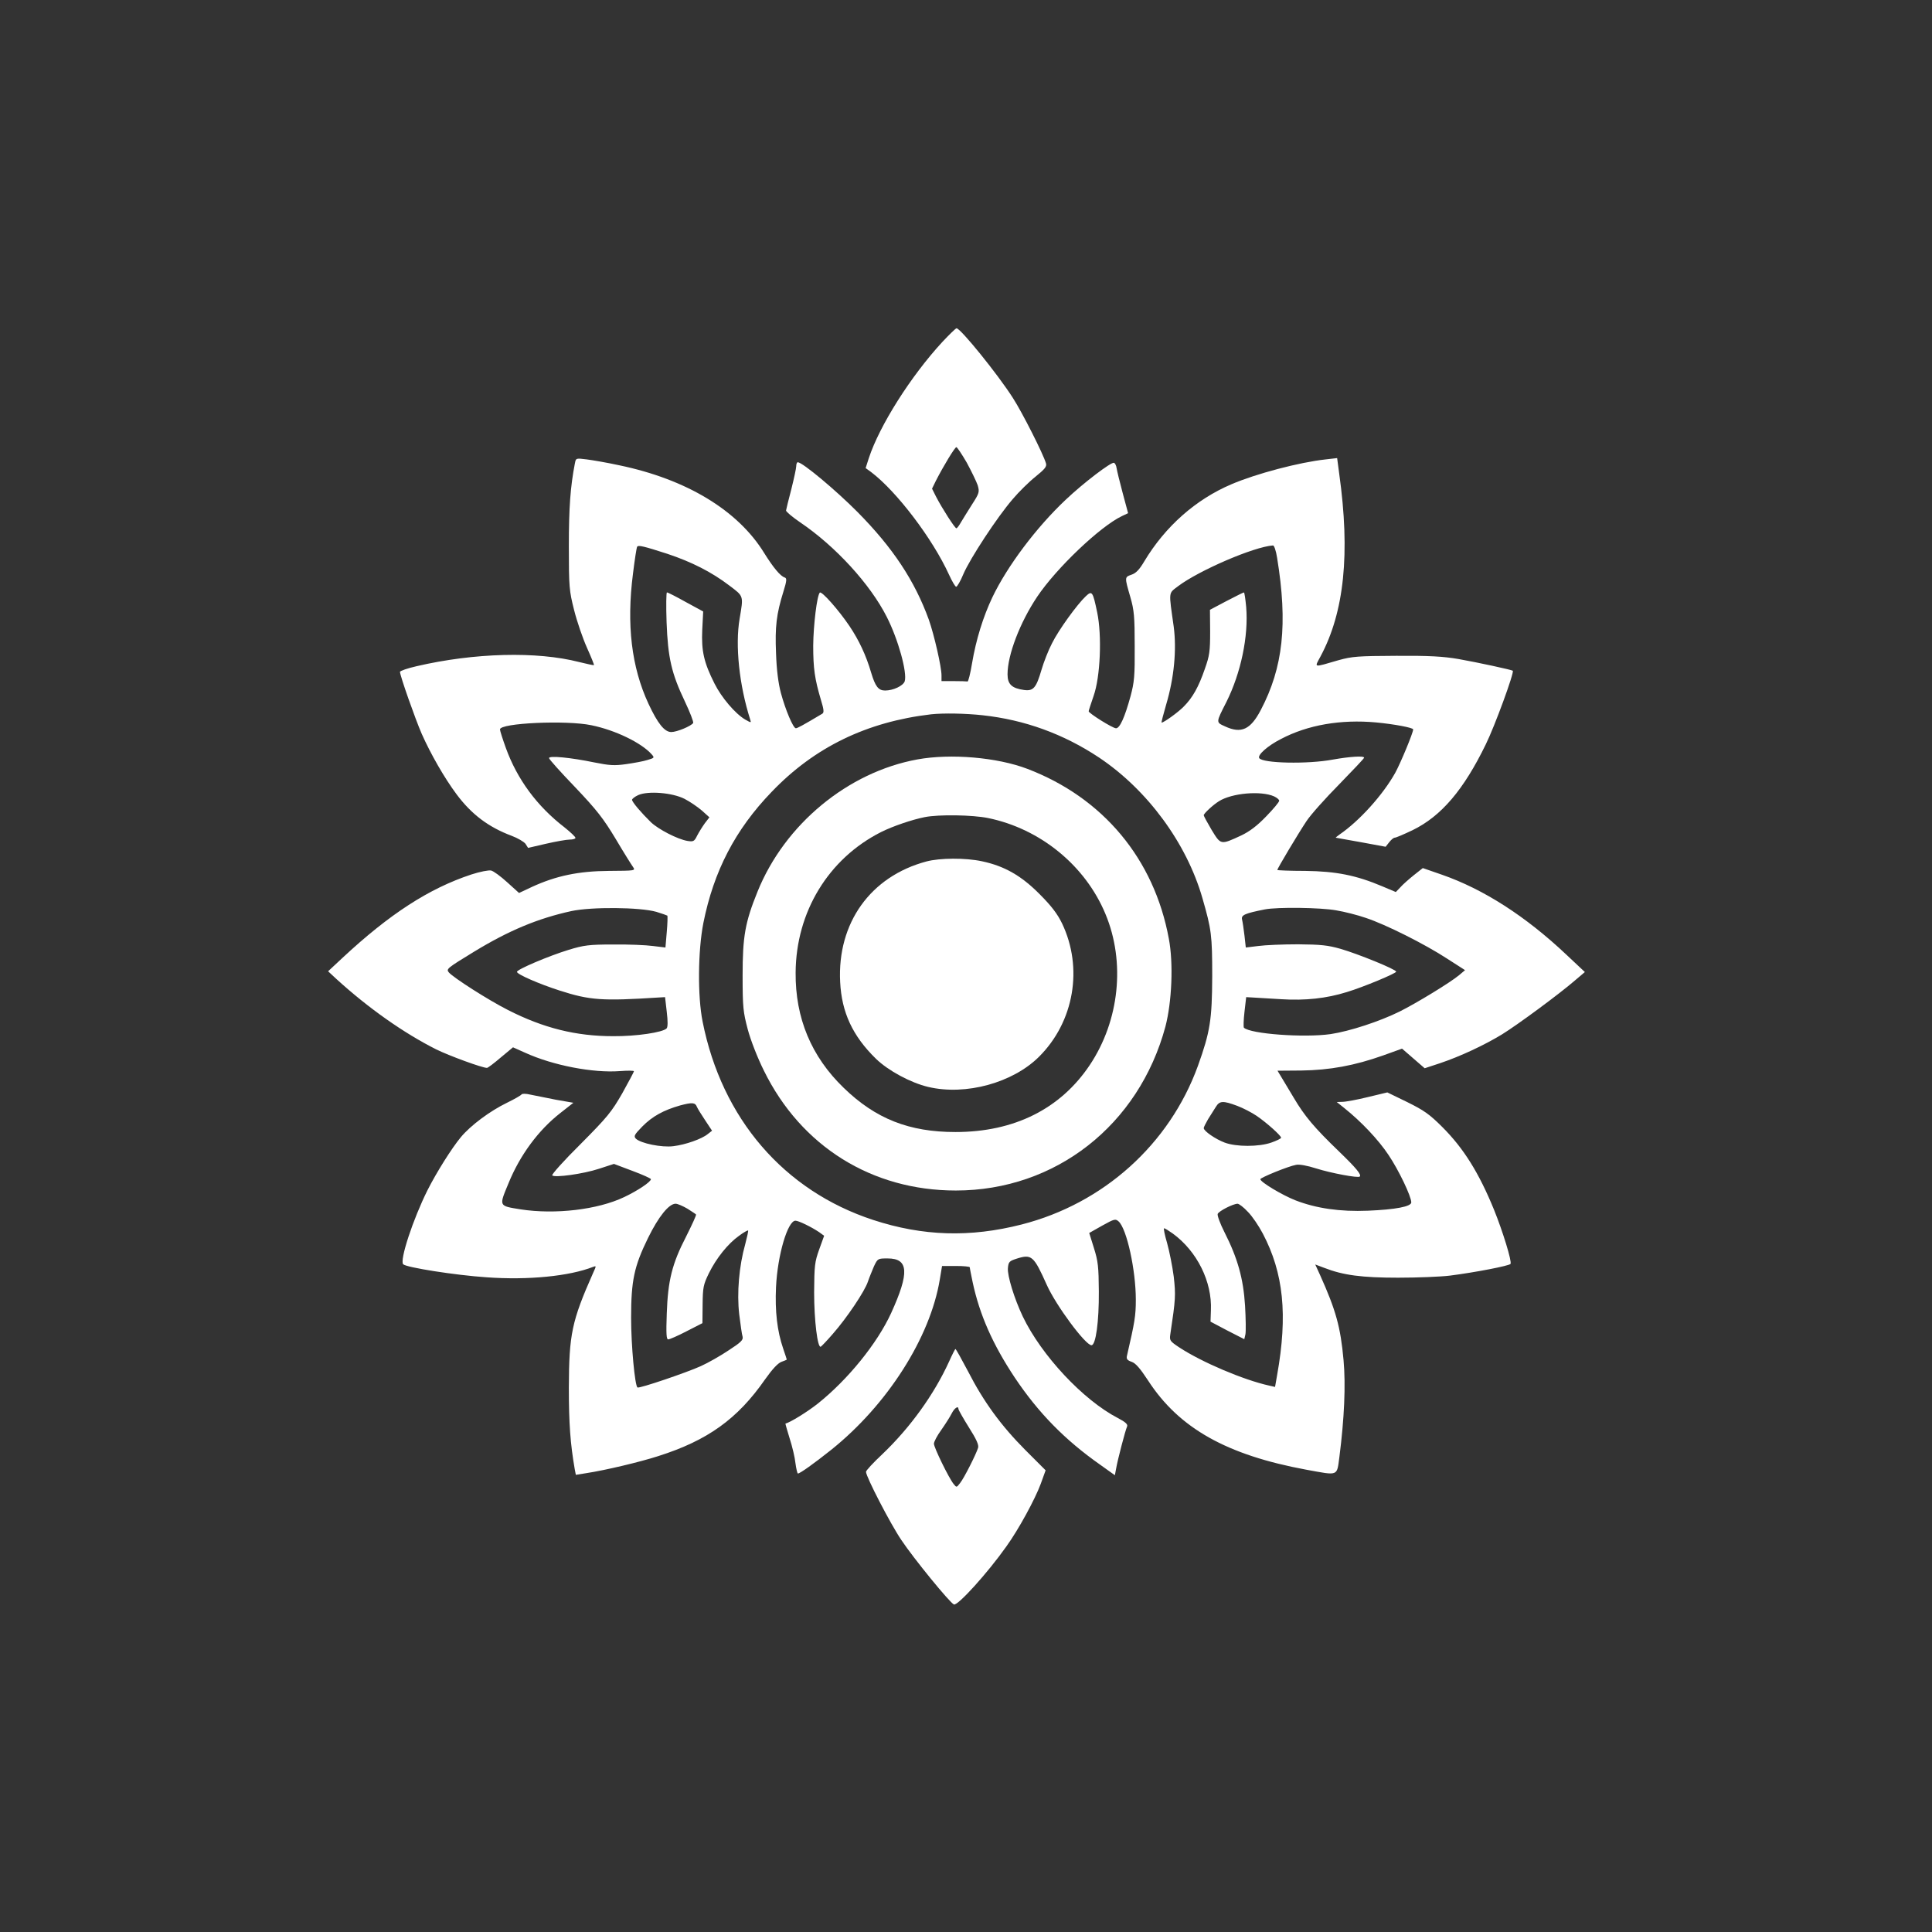 <?xml version="1.0" standalone="no"?>
<!DOCTYPE svg PUBLIC "-//W3C//DTD SVG 20010904//EN"
 "http://www.w3.org/TR/2001/REC-SVG-20010904/DTD/svg10.dtd">
<svg version="1.0" xmlns="http://www.w3.org/2000/svg"
 width="1024pt" height="1024pt" viewBox="0 0 1024 1024"
 preserveAspectRatio="xMidYMid meet">

<rect x="0" y="0" width="1024" height="1024" fill="#333333" stroke="none"/>

<g transform="translate(0,1024) scale(0.1,-0.1)"
fill="#ffffff" stroke="none">
<path d="M4995 8428 c-168 -182 -333 -443 -390 -616 l-17 -53 29 -21 c135
-102 326 -353 413 -544 16 -35 33 -64 38 -64 5 0 23 30 38 67 35 82 179 302
262 398 33 39 88 93 121 119 49 40 60 53 55 70 -15 51 -126 270 -175 346 -81
127 -278 370 -299 370 -5 0 -38 -33 -75 -72z m129 -640 c25 -46 51 -100 58
-120 10 -35 9 -41 -29 -100 -22 -35 -49 -78 -59 -95 -10 -18 -21 -33 -25 -33
-8 0 -76 106 -108 168 l-21 42 21 43 c40 78 100 177 108 177 4 0 29 -37 55
-82z"/>
<path d="M3047 7784 c-24 -124 -32 -235 -32 -439 0 -218 2 -236 28 -339 15
-60 46 -150 68 -199 22 -49 39 -91 37 -92 -2 -2 -37 6 -78 16 -225 58 -557 49
-862 -22 -49 -11 -88 -25 -88 -30 0 -20 81 -250 115 -328 47 -106 120 -234
185 -321 79 -106 169 -174 292 -220 32 -12 64 -31 73 -42 l14 -22 95 22 c52
12 109 22 125 22 17 0 31 4 31 9 0 6 -26 30 -57 55 -147 113 -252 256 -312
422 -17 47 -31 91 -31 98 0 34 353 50 485 22 127 -26 264 -93 318 -153 17 -19
16 -20 -21 -31 -21 -7 -72 -16 -113 -22 -63 -9 -89 -7 -169 9 -126 26 -240 37
-240 23 0 -6 62 -75 138 -154 115 -121 150 -166 215 -274 42 -71 84 -138 92
-149 14 -20 12 -20 -128 -21 -160 -1 -280 -26 -408 -85 l-68 -32 -63 57 c-34
31 -72 59 -85 62 -12 3 -59 -6 -105 -21 -224 -74 -433 -209 -684 -443 l-75
-70 43 -40 c171 -156 359 -288 530 -374 69 -34 244 -98 269 -98 5 0 38 25 73
55 l65 54 65 -29 c147 -67 360 -108 502 -97 41 3 74 3 74 -1 0 -3 -28 -56 -62
-117 -57 -99 -78 -125 -221 -269 -88 -87 -155 -162 -150 -166 14 -13 165 8
247 35 l80 26 98 -37 c54 -20 98 -40 98 -44 0 -14 -70 -61 -142 -95 -141 -67
-366 -93 -548 -65 -118 19 -116 15 -65 138 61 150 159 282 274 372 l70 55 -92
16 c-51 10 -111 22 -135 27 -25 6 -44 6 -48 1 -3 -5 -38 -25 -77 -44 -89 -43
-193 -120 -245 -183 -48 -58 -128 -185 -176 -280 -77 -154 -149 -373 -129
-393 17 -17 277 -58 442 -69 221 -16 439 6 564 55 18 7 18 6 1 -31 -114 -257
-128 -326 -129 -609 0 -193 8 -297 31 -431 l6 -31 56 9 c99 15 284 59 380 90
262 83 421 197 567 407 39 55 68 86 87 93 15 5 28 11 28 12 0 2 -9 28 -19 58
-32 93 -44 199 -38 326 8 170 62 352 103 352 17 0 86 -34 126 -61 l26 -19 -26
-72 c-24 -67 -26 -86 -27 -228 0 -148 18 -295 35 -288 4 2 33 32 64 68 74 84
170 227 186 277 7 21 22 57 32 81 20 42 21 42 73 42 111 0 116 -75 18 -290
-74 -161 -229 -352 -388 -479 -54 -43 -149 -102 -172 -106 -1 -1 9 -36 22 -78
14 -43 28 -102 31 -132 4 -30 10 -55 13 -55 11 0 84 52 177 126 297 238 524
594 575 902 l12 72 73 0 c41 0 74 -3 74 -7 0 -5 7 -39 15 -78 37 -174 107
-331 223 -506 126 -188 266 -331 454 -463 l77 -55 7 37 c7 42 48 200 58 222 4
11 -9 23 -49 44 -185 96 -405 332 -504 538 -46 97 -82 216 -79 256 3 34 7 38
47 51 79 25 90 15 159 -139 48 -108 205 -320 237 -320 23 0 40 125 39 285 -1
131 -4 160 -26 230 l-25 80 69 39 c65 36 70 37 87 22 43 -39 91 -258 91 -415
0 -86 -6 -119 -47 -297 -4 -17 2 -24 25 -32 21 -7 45 -35 87 -99 164 -253 417
-395 840 -473 171 -31 160 -36 174 68 26 203 34 381 22 513 -16 177 -41 265
-124 450 l-26 57 48 -18 c100 -39 199 -52 391 -52 102 0 226 5 275 11 133 17
314 52 321 62 8 13 -41 172 -87 286 -80 196 -161 326 -274 439 -69 69 -98 89
-187 133 l-105 51 -104 -25 c-57 -14 -117 -25 -134 -25 l-30 -1 40 -32 c90
-72 180 -167 234 -248 54 -80 121 -220 121 -252 0 -22 -84 -38 -230 -44 -147
-6 -273 12 -384 55 -71 28 -186 97 -186 112 0 8 146 68 189 76 17 4 60 -4 107
-19 79 -25 223 -52 231 -43 10 10 -19 45 -108 131 -134 129 -184 189 -241 285
-28 47 -59 99 -69 115 l-18 30 127 1 c149 2 281 26 433 80 l100 36 60 -52 60
-52 82 27 c107 36 233 95 327 152 83 51 305 215 387 286 l53 45 -98 92 c-216
204 -439 347 -660 424 l-101 35 -48 -38 c-26 -21 -59 -50 -71 -64 l-24 -25
-71 30 c-139 59 -246 80 -409 82 -82 0 -148 3 -148 5 0 8 112 195 154 258 22
34 101 122 174 196 72 74 132 137 132 141 0 11 -76 6 -166 -10 -132 -25 -373
-20 -390 8 -10 16 44 65 115 101 142 75 318 105 504 88 96 -9 197 -28 197 -37
0 -18 -67 -179 -95 -230 -66 -118 -190 -255 -295 -327 -13 -9 -22 -17 -20 -17
3 -1 63 -11 134 -24 l130 -24 19 24 c10 13 23 24 29 24 7 0 49 18 95 40 152
74 271 214 388 455 47 95 152 382 143 390 -6 5 -186 44 -288 62 -82 14 -154
18 -330 17 -202 -1 -233 -3 -305 -23 -138 -40 -129 -42 -96 20 126 235 158
546 99 968 l-11 83 -61 -7 c-139 -15 -370 -76 -500 -132 -188 -80 -350 -223
-461 -408 -26 -44 -44 -63 -68 -71 -37 -13 -37 -12 -6 -119 20 -69 23 -104 23
-260 1 -158 -2 -190 -22 -265 -31 -113 -57 -170 -77 -170 -18 0 -145 80 -145
90 0 4 12 40 26 81 36 101 45 320 19 444 -23 110 -27 116 -60 85 -46 -43 -145
-180 -179 -249 -19 -36 -44 -100 -56 -141 -28 -96 -43 -114 -93 -107 -64 9
-87 30 -87 83 0 103 66 275 157 411 102 152 334 373 450 428 l32 15 -29 108
c-16 59 -30 118 -32 131 -2 14 -8 26 -14 28 -15 5 -161 -106 -256 -196 -155
-146 -309 -351 -388 -516 -49 -103 -87 -225 -108 -350 -9 -55 -20 -98 -24 -97
-5 1 -37 2 -73 2 l-65 0 0 30 c0 46 -39 215 -67 295 -75 207 -191 382 -378
571 -114 115 -292 264 -317 264 -4 0 -8 -9 -8 -21 0 -11 -12 -66 -26 -122 -15
-56 -27 -107 -28 -113 0 -6 33 -34 74 -62 188 -127 372 -328 460 -502 61 -120
109 -295 95 -341 -8 -24 -61 -49 -104 -49 -36 0 -52 22 -74 95 -27 92 -64 171
-115 247 -58 86 -147 186 -157 177 -15 -15 -34 -172 -35 -281 0 -121 8 -177
41 -288 16 -52 17 -67 7 -73 -102 -61 -132 -77 -140 -77 -14 0 -55 97 -79 186
-14 52 -23 123 -26 211 -6 141 2 208 39 327 18 58 19 71 7 75 -23 7 -61 53
-109 130 -139 226 -412 391 -769 465 -64 14 -141 27 -172 31 -57 7 -57 7 -62
-21z m492 -480 c126 -42 233 -96 326 -167 78 -59 76 -52 55 -177 -24 -141 -2
-351 56 -533 6 -19 6 -19 -26 -1 -53 31 -126 117 -163 191 -56 111 -70 172
-65 284 l5 98 -92 50 c-50 28 -95 51 -100 51 -4 0 -5 -71 -2 -157 7 -190 26
-272 97 -421 27 -57 47 -109 44 -114 -10 -16 -86 -48 -116 -48 -36 0 -72 45
-121 150 -90 194 -117 419 -82 690 9 74 19 138 22 142 6 10 35 3 162 -38z
m3230 -21 c57 -349 32 -581 -87 -807 -54 -103 -103 -126 -189 -86 -49 22 -49
19 7 129 77 154 118 349 105 504 -4 42 -9 77 -12 77 -3 0 -45 -21 -93 -46
l-87 -46 1 -116 c0 -103 -3 -127 -28 -197 -33 -96 -65 -153 -112 -200 -30 -31
-106 -85 -117 -85 -3 0 9 43 24 96 42 141 56 290 40 412 -27 192 -29 175 23
215 110 83 401 209 503 216 6 1 16 -27 22 -66z m-1561 -834 c222 -24 429 -99
617 -224 256 -171 464 -453 548 -745 48 -167 52 -196 52 -415 -1 -230 -11
-294 -76 -475 -151 -415 -500 -729 -934 -840 -274 -70 -524 -62 -787 24 -473
155 -802 537 -904 1051 -27 134 -25 375 4 523 55 275 169 495 362 695 227 237
504 371 845 411 66 7 181 5 273 -5z m-1580 -443 c29 -15 70 -43 92 -62 l40
-36 -24 -31 c-13 -18 -31 -47 -41 -66 -15 -31 -20 -33 -52 -28 -52 9 -153 61
-193 99 -52 51 -100 107 -100 119 0 5 15 17 33 25 52 23 180 13 245 -20z
m3125 13 c15 -7 27 -17 27 -23 0 -7 -31 -44 -69 -83 -48 -50 -88 -80 -132
-101 -110 -51 -108 -51 -157 29 -23 39 -42 74 -42 78 0 9 48 54 80 74 69 44
224 57 293 26z m-3274 -612 c29 -9 55 -18 58 -20 2 -3 1 -42 -3 -87 l-7 -82
-66 8 c-36 5 -131 9 -211 8 -128 0 -156 -4 -235 -28 -105 -32 -275 -104 -275
-117 0 -13 117 -64 226 -99 161 -52 227 -56 524 -37 l35 2 9 -78 c6 -50 6 -81
-1 -88 -21 -21 -160 -42 -283 -41 -197 0 -370 43 -558 139 -103 52 -289 171
-313 199 -15 18 -10 22 134 110 184 112 337 176 515 215 107 23 363 21 451 -4z
m3603 8 c43 -7 114 -25 157 -40 106 -35 313 -139 431 -216 l95 -61 -32 -27
c-47 -39 -224 -147 -314 -192 -107 -53 -266 -105 -367 -120 -141 -20 -425 1
-459 34 -3 3 -2 41 3 84 l9 78 35 -2 c19 -1 87 -5 151 -9 127 -8 239 4 348 38
89 27 261 99 261 108 0 12 -202 94 -295 121 -67 19 -104 23 -225 24 -80 0
-175 -4 -211 -9 l-66 -8 -7 63 c-4 35 -10 74 -13 86 -5 23 15 32 121 53 67 13
295 10 378 -5z m-3388 -1042 c3 -8 23 -40 43 -70 l37 -56 -23 -18 c-32 -26
-117 -56 -182 -64 -62 -8 -173 15 -199 40 -12 13 -8 21 34 64 53 54 113 87
201 112 64 17 80 16 89 -8z m2863 6 c32 -12 78 -36 103 -53 53 -36 130 -105
130 -116 0 -5 -24 -16 -52 -26 -66 -23 -186 -23 -247 0 -48 18 -111 61 -111
77 0 5 11 26 23 47 13 20 31 49 41 65 20 33 38 34 113 6z m-2914 -545 c23 -15
44 -28 46 -31 3 -2 -21 -54 -52 -116 -75 -145 -97 -234 -103 -409 -4 -108 -2
-138 8 -137 7 0 51 19 97 43 l84 43 1 99 c1 91 4 105 33 165 40 81 101 157
160 199 24 18 46 30 48 28 2 -2 -5 -34 -15 -72 -33 -117 -45 -259 -32 -372 7
-54 14 -108 18 -119 4 -17 -9 -30 -74 -72 -43 -29 -110 -67 -148 -84 -75 -34
-325 -119 -335 -113 -14 8 -34 223 -34 369 0 198 16 273 90 424 55 112 110
181 146 181 10 0 38 -12 62 -26z m2971 -17 c23 -23 58 -75 79 -115 110 -209
133 -431 76 -750 l-11 -63 -31 7 c-136 30 -357 124 -476 202 -51 34 -53 37
-48 71 28 186 29 207 18 305 -7 54 -23 134 -35 177 -13 44 -20 79 -16 79 4 0
25 -13 46 -28 129 -94 209 -256 202 -407 l-2 -60 89 -47 90 -46 6 26 c3 15 2
83 -2 152 -9 143 -39 251 -109 389 -23 45 -39 89 -36 97 6 15 80 53 105 54 8
0 33 -19 55 -43z"/>
<path d="M4863 6215 c-369 -67 -704 -344 -848 -701 -66 -163 -79 -238 -79
-444 0 -169 3 -194 27 -285 15 -57 52 -152 86 -220 197 -401 572 -635 1017
-635 528 0 970 346 1111 869 34 130 43 336 18 466 -78 423 -349 747 -750 900
-160 61 -406 82 -582 50z m375 -311 c276 -57 514 -251 621 -508 107 -256 74
-566 -83 -801 -156 -233 -401 -355 -712 -355 -245 0 -423 70 -592 234 -172
166 -257 370 -255 611 2 322 174 604 453 745 62 31 165 66 231 79 75 15 254
12 337 -5z"/>
<path d="M4910 5674 c-296 -79 -473 -326 -457 -639 8 -161 66 -286 190 -407
65 -63 184 -127 277 -149 199 -47 449 22 588 161 185 185 234 470 121 706 -25
51 -56 92 -119 155 -97 98 -187 149 -305 174 -88 19 -224 18 -295 -1z"/>
<path d="M5031 3025 c-80 -176 -207 -352 -355 -493 -47 -44 -86 -86 -86 -93 0
-26 130 -277 187 -361 66 -99 258 -334 279 -342 20 -8 178 166 279 309 64 89
151 249 181 330 l26 72 -109 109 c-127 128 -219 253 -303 417 -34 64 -63 117
-66 117 -2 0 -17 -29 -33 -65z m49 -253 c0 -5 25 -49 55 -97 40 -63 54 -94 49
-109 -11 -35 -74 -160 -95 -186 -19 -25 -19 -25 -35 -5 -26 33 -104 193 -104
213 0 10 17 43 39 73 21 30 46 69 55 87 15 30 36 43 36 24z"/>
</g>
</svg>
